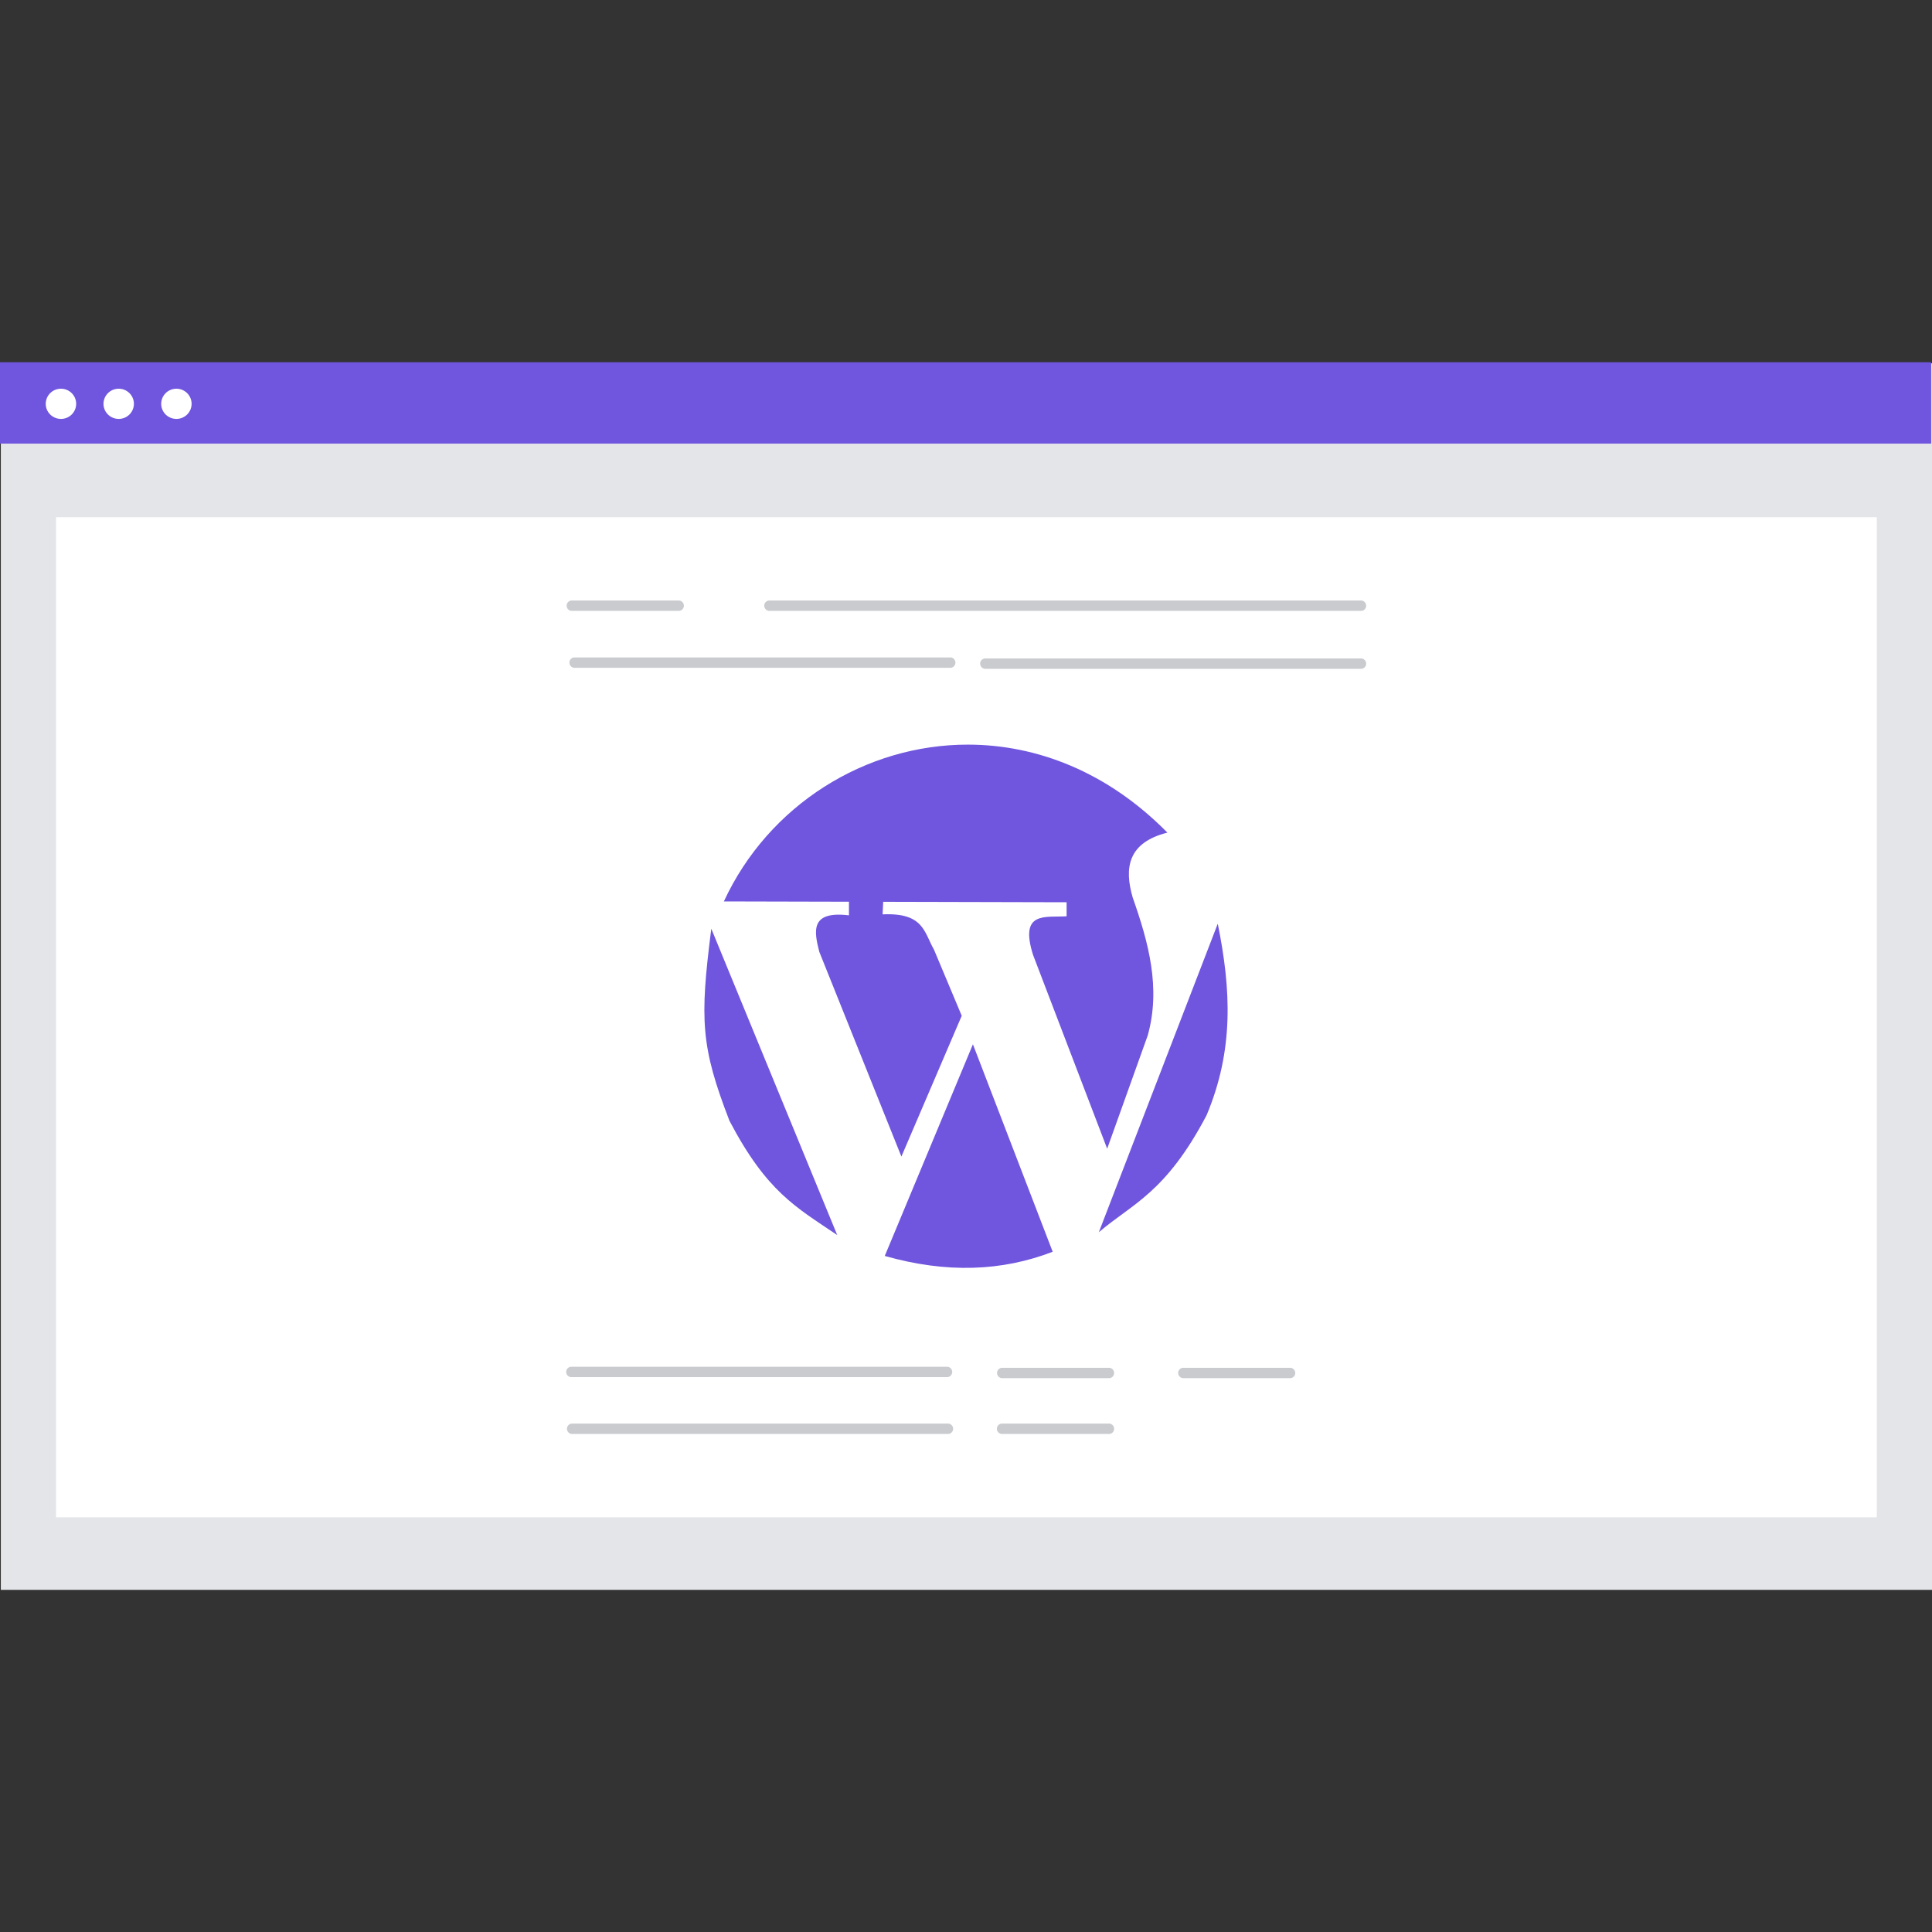 <svg width="96" height="96" fill="none" xmlns="http://www.w3.org/2000/svg"><rect width="100%" height="100%" fill="#333333" stroke="none"/><path d="M96 18.055H.041V79h95.96V18.055z" fill="#E4E5E9"/><path d="M93.256 25.7H2.786v49.695h90.47V25.7z" fill="#fff"/><path class="svg-animated-part" d="M48.113 37c-5.117-.009-9.933 3.011-12.144 7.791l6.215.015v.677c-1.913-.23-1.745.76-1.474 1.81l4.08 10.176 2.998-6.996-1.376-3.279c-.5-.878-.51-1.852-2.556-1.76l.029-.624 9.114.022v.699c-1.067.062-2.352-.267-1.67 1.909l3.686 9.638 2.015-5.627c.66-2.359.039-4.626-.745-6.848-.436-1.492-.233-2.737 1.722-3.231-2.984-3.032-6.505-4.366-9.894-4.372zm12.397 8.898L54.6 61.23c1.632-1.406 3.306-1.919 5.353-5.811 1.362-3.238 1.222-6.238.557-9.52zm-25.166.249c-.577 4.526-.524 5.852.904 9.548 1.861 3.54 3.304 4.286 5.353 5.674l-6.257-15.222zm13 5.743l-4.38 10.517c3.074.873 5.825.764 8.343-.208l-3.964-10.31z" fill="#7055DE"/><path d="M95.959 18H0v4.043h95.959V18z" fill="#7055DE"/><path d="M3.029 20.815a.752.752 0 00.756-.75.752.752 0 00-.756-.749.752.752 0 00-.756.75c0 .414.339.749.756.749zm2.869 0a.752.752 0 00.756-.75.752.752 0 00-.756-.749.752.752 0 00-.755.75c0 .414.338.749.755.749zm2.867 0a.752.752 0 00.756-.75.752.752 0 00-.756-.749.752.752 0 00-.755.75c0 .414.338.749.755.749z" fill="#fff"/><path d="M67.656 30.354H38.202a.262.262 0 01-.227-.257.258.258 0 01.227-.257h29.454a.263.263 0 01.228.257.258.258 0 01-.228.257zm-20.408 2.828H28.52a.262.262 0 01-.227-.257.258.258 0 01.227-.257h18.728a.262.262 0 01.227.257.258.258 0 01-.227.257zm20.41.051H48.93a.262.262 0 01-.227-.257.258.258 0 01.227-.257h18.728a.262.262 0 01.227.257.258.258 0 01-.227.257zm-33.911-2.879h-5.363a.262.262 0 01-.228-.257.258.258 0 01.228-.257h5.363a.258.258 0 010 .514zM47.09 68.428H28.361a.262.262 0 01-.227-.257.258.258 0 01.227-.257h18.727a.262.262 0 01.227.257.258.258 0 01-.227.257zm.044 2.824H28.407a.258.258 0 010-.514h18.727a.262.262 0 01.227.257.258.258 0 01-.227.257zm8-2.773H49.77a.262.262 0 01-.227-.257.258.258 0 01.227-.257h5.364a.263.263 0 01.227.257.258.258 0 01-.227.257zm0 2.773H49.77a.258.258 0 010-.514h5.364a.262.262 0 01.227.257.258.258 0 01-.227.257zm9-2.773H58.77a.262.262 0 01-.227-.257.258.258 0 01.227-.257h5.364a.263.263 0 01.227.257.258.258 0 01-.227.257z" fill="#C9CBCF"/></svg>
